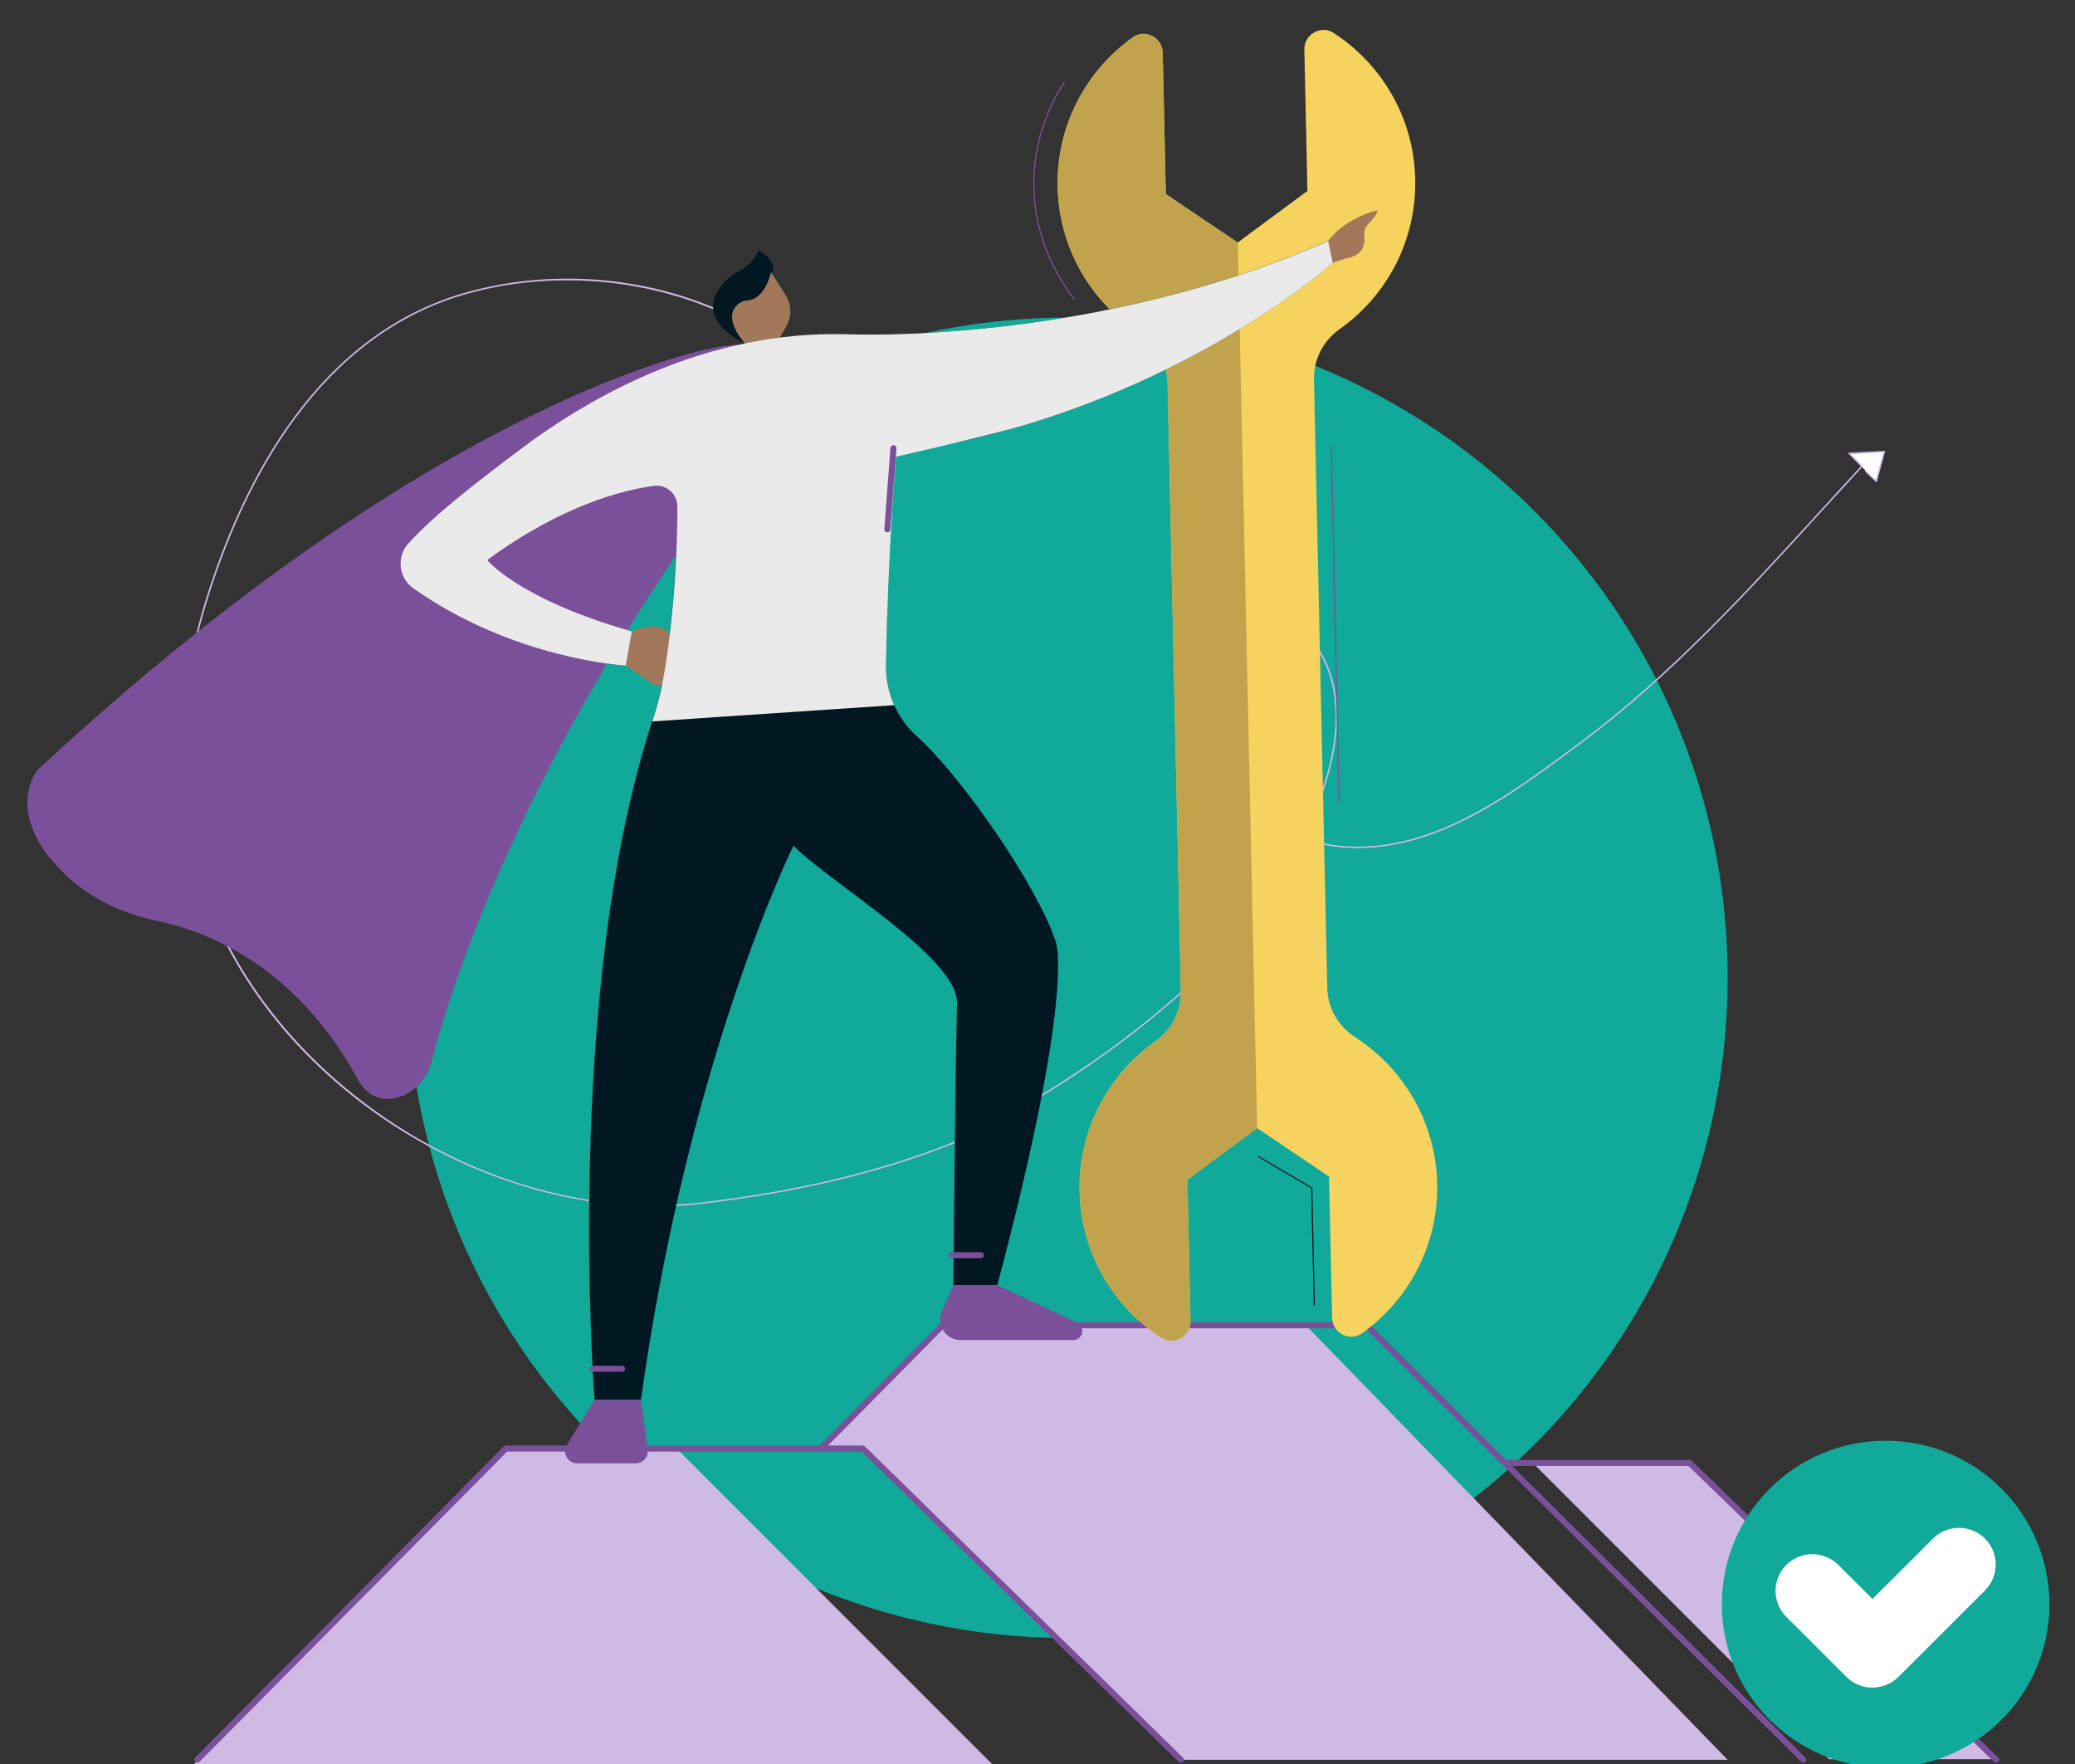 <?xml version="1.0" encoding="UTF-8"?> <!-- Generator: Adobe Illustrator 26.0.2, SVG Export Plug-In . SVG Version: 6.00 Build 0) --> <svg xmlns="http://www.w3.org/2000/svg" xmlns:xlink="http://www.w3.org/1999/xlink" version="1.1" id="Layer_1" x="0px" y="0px" viewBox="0 0 500 425" style="enable-background:new 0 0 500 425;" xml:space="preserve"><rect x="0" y="0" width="500" height="425" fill="#333333" stroke="none"/> <style type="text/css"> .st0{fill:#FFFFFF;} .st1{fill:#11A999;} .st2{fill:#CFBAE5;} .st3{fill:#7B509B;} .st4{fill:#F6D35E;} .st5{fill:#C1A34D;} .st6{fill:#011721;} .st7{fill:#A3785A;} .st8{fill:#EAEAEA;} </style> <g> <g> <polygon class="st0" points="445.59,109.39 454.01,108.82 452.07,115.97 "></polygon> </g> <g> <circle class="st1" cx="257.24" cy="235.58" r="159.06"></circle> </g> <g> <polygon class="st2" points="121.9,349 163.05,349 239.37,425.32 46.49,425.32 "></polygon> </g> <g> <polygon class="st2" points="197.8,349 227.17,319.3 314.66,319.3 416.3,423.99 284.56,423.99 207.9,349 "></polygon> </g> <g> <path class="st3" d="M434.54,424.72c-0.19,0-0.37-0.07-0.51-0.21L328.96,320.02H227.47l-29.15,29.49 c-0.28,0.29-0.74,0.29-1.03,0.01c-0.29-0.28-0.29-0.74-0.01-1.03l29.37-29.7c0.14-0.14,0.32-0.22,0.52-0.22h102.1 c0.19,0,0.38,0.08,0.51,0.21l105.27,104.7c0.29,0.28,0.29,0.74,0,1.03C434.91,424.65,434.72,424.72,434.54,424.72z"></path> </g> <g> <path class="st3" d="M47.52,424.72c-0.19,0-0.37-0.07-0.51-0.21c-0.29-0.28-0.29-0.74,0-1.03l74.38-75 c0.14-0.14,0.32-0.21,0.52-0.21h86c0.19,0,0.37,0.07,0.51,0.21l76.66,75c0.29,0.28,0.29,0.74,0.01,1.03 c-0.28,0.29-0.74,0.29-1.03,0.01l-76.45-74.79h-85.4l-74.17,74.78C47.89,424.65,47.7,424.72,47.52,424.72z"></path> </g> <g> <polygon class="st2" points="369.34,352.46 440.73,423.84 481.02,423.84 407.13,352.46 "></polygon> </g> <g> <path class="st3" d="M481.02,424.72c-0.18,0-0.36-0.07-0.51-0.2l-73.68-71.34h-44.22c-0.4,0-0.73-0.33-0.73-0.73 c0-0.4,0.33-0.73,0.73-0.73h44.51c0.19,0,0.37,0.07,0.51,0.2l73.89,71.54c0.29,0.28,0.3,0.74,0.02,1.03 C481.4,424.65,481.21,424.72,481.02,424.72z"></path> </g> <g> <path class="st2" d="M158.09,290.68c-21.94,0-45.07-7.28-64.99-20.67c-11.52-7.75-21.38-17.06-29.32-27.69 c-8.3-11.12-14.06-23.12-17.11-35.67c-4.72-19.4-3.69-40.97,2.98-62.39c8.81-28.29,26.94-64.08,63.29-73.98 c13.72-3.73,28.48-4.16,42.67-1.23c14.57,3.01,27.81,9.44,38.3,18.61c0.08,0.07,0.08,0.18,0.02,0.26 c-0.07,0.08-0.18,0.08-0.26,0.02c-20.8-18.18-52.45-24.97-80.63-17.3c-36.19,9.85-54.25,45.54-63.03,73.74 c-6.65,21.35-7.67,42.86-2.97,62.19c12.3,50.55,69.41,89.37,122.24,83.1c22.69-2.7,42.1-7.3,59.36-14.07 c6.96-2.73,40.61-19.6,66.08-46.54c5.6-5.93,13.16-15.88,18.87-27.09c-5.89-2.22-11.45-6-16.19-11.06 c-6.82-7.28-11.26-16.4-12.53-25.67c-0.77-5.66,0.92-12.91,6.43-16.35c6.97-4.34,16.97-3.14,22.77,2.73 c11.65,11.78,8.67,28.72,4.13,40.85c-1.18,3.15-2.57,6.27-4.1,9.3c2.71,0.99,5.52,1.66,8.37,1.96 c21.79,2.3,40.85-11.92,57.67-24.46l0.75-0.56c21.69-16.17,40.02-36.26,57.74-55.69c3.19-3.5,6.49-7.12,9.77-10.67l-3.19-3.27 l9.07-0.46l-2.08,7.68l-2.76-2.63c-0.07-0.07-0.08-0.18-0.01-0.26c0.07-0.07,0.18-0.08,0.26-0.01l2.32,2.21l1.79-6.61l-7.77,0.39 l2.87,2.94l-0.12,0.13c-3.31,3.59-6.65,7.25-9.88,10.79c-17.74,19.44-36.07,39.55-57.79,55.74l-0.75,0.56 c-16.88,12.59-36.02,26.85-57.93,24.53c-2.87-0.3-5.72-0.98-8.5-2c-5.73,11.26-13.32,21.26-18.95,27.21 c-25.52,26.99-59.23,43.9-66.21,46.63c-17.28,6.78-36.73,11.39-59.45,14.09C165.62,290.47,161.87,290.68,158.09,290.68z M300.74,146.64c-3.27,0-6.51,0.83-9.27,2.55c-5.37,3.35-7.01,10.45-6.26,15.99c2.24,16.48,14.06,31.02,28.52,36.46 c1.53-3.03,2.92-6.15,4.11-9.3c4.51-12.03,7.47-28.82-4.04-40.47C310.4,148.45,305.55,146.64,300.74,146.64z"></path> </g> </g> <g> <g> <g> <g> <path class="st4" d="M326.5,249.86c-4.05-2.61-6.58-7.02-6.68-11.84l-0.12-5.6l-3.08-140.98c-0.11-4.82,2.22-9.34,6.16-12.12 c11.31-7.99,18.57-21.26,18.24-36.15c-0.32-14.83-8.1-27.74-19.68-35.24c-3.07-1.99-7.11,0.37-7.04,4.02l0.74,34.05l-16.8,12.43 l-17.33-11.68l-0.74-34.05c-0.08-3.66-4.23-5.83-7.2-3.71c-11.24,8-18.44,21.24-18.12,36.06c0.33,14.88,8.16,27.83,19.81,35.31 c4.05,2.61,6.58,7.02,6.68,11.84l3.08,140.98l0.12,5.6c0.11,4.82-2.22,9.34-6.16,12.12c-11.31,7.99-18.57,21.26-18.24,36.15 c0.32,14.83,8.1,27.74,19.68,35.24c3.07,1.99,7.12-0.37,7.04-4.02l-0.74-34.05l16.8-12.43l17.33,11.68l0.74,34.05 c0.08,3.66,4.23,5.83,7.2,3.71c11.24-8,18.44-21.24,18.12-36.06C345.98,270.3,338.14,257.35,326.5,249.86z"></path> </g> </g> <g> <g> <path class="st4" d="M302.25,241.48L302.25,241.48c-7.03,0.15-12.85-5.42-13-12.44l-2.78-127.28c-0.15-7.03,5.42-12.85,12.44-13 l0,0c7.03-0.15,12.85,5.42,13,12.44l2.78,127.28C314.84,235.51,309.27,241.33,302.25,241.48z"></path> </g> </g> <g> <g> <path class="st5" d="M280.92,46.77l-0.74-34.05c-0.08-3.66-4.23-5.83-7.2-3.71c-11.24,8-18.44,21.24-18.12,36.06 c0.33,14.88,8.16,27.83,19.81,35.31c4.05,2.61,6.58,7.02,6.68,11.84l3.08,140.98l0.12,5.6c0.11,4.82-2.22,9.34-6.16,12.12 c-11.31,7.99-18.57,21.26-18.24,36.15c0.32,14.83,8.1,27.74,19.68,35.24c3.07,1.99,7.12-0.37,7.04-4.02l-0.74-34.05l16.8-12.43 l-4.66-213.35L280.92,46.77z"></path> </g> </g> <g> <g> <path class="st3" d="M322.68,193.43c-0.08,0-0.14-0.06-0.15-0.14l-1.88-85.9c0-0.08,0.06-0.14,0.14-0.15 c0.08,0,0.14,0.06,0.15,0.14l1.88,85.89C322.82,193.36,322.76,193.43,322.68,193.43z"></path> </g> </g> <g> <g> <path class="st3" d="M258.76,72.22c-0.04,0-0.09-0.02-0.12-0.06c-10.53-14.34-10.59-27.83-8.79-36.62 c1.96-9.52,6.47-15.74,6.51-15.8c0.05-0.06,0.14-0.08,0.2-0.03c0.06,0.05,0.08,0.14,0.03,0.2c-0.04,0.06-4.52,6.24-6.46,15.7 c-1.79,8.73-1.73,22.13,8.74,36.38c0.05,0.06,0.03,0.15-0.03,0.2C258.81,72.22,258.78,72.22,258.76,72.22z"></path> </g> </g> </g> <g> <g> <path class="st6" d="M316.71,314.59c-0.08,0-0.14-0.06-0.15-0.14l-0.62-28.18l-12.82-7.54c-0.07-0.04-0.09-0.13-0.05-0.19 s0.13-0.09,0.19-0.05l12.89,7.59c0.04,0.02,0.07,0.07,0.07,0.12l0.62,28.26C316.85,314.53,316.79,314.59,316.71,314.59z"></path> </g> </g> </g> <g> <path class="st6" d="M125.36,108.29c17.8-13.39,45.47-28.64,78.43-27.76c0,0,58.89,2.87,116.24-22.5l1.1,5.29 c0,0-39.04,35.07-100.8,45.22c0,0-5-5.29-5.66,2.21c0,0-0.78,22.3-1.17,49.69c-0.09,6.5,2.67,12.69,7.51,17.03 c10.67,9.57,28.96,35.88,33.43,49.52c0,0,4.71,11.76-14.12,82.64h-10.59c0,0,0.43-51.17,0.88-67.94 c0.29-10.88-30.48-28.88-39.41-37.94c0,0-25.29,50.88-36.76,133.52h-11.18c0,0-7.61-97.56,13.88-163.47c1-3.07,1.87-6.18,2.48-9.35 c1.72-8.9,3.62-26.2,3.57-42.46c-0.01-3.03-2.69-5.34-5.69-4.94c-7.57,1.02-22.19,4.72-40.13,17.87c0,0,7.5,9.41,34.85,17.2 l-1.47,8.23c0,0-26.86-1.45-51.19-18.63c-3.55-2.51-4.11-7.52-1.21-10.77C104.67,123.94,116.25,115.14,125.36,108.29z"></path> </g> <g> <path class="st6" d="M186.07,65.99c0,0,1.54-3.19-3.31-5.61c0,0-0.88,3.36-5.96,5.61c0,0-12.79,8.69,2.65,16.76l5.29-12.59 L186.07,65.99z"></path> </g> <g> <path class="st7" d="M187.58,81.92l1.89-3.29c1.35-2.34,1.29-5.24-0.16-7.52l-3.53-5.59c0,0-1.32,7.06-6.32,6.91 c0,0-6.91,1.95,0,10.31l3.09,1.01L187.58,81.92z"></path> </g> <g> <path class="st7" d="M152.25,152.14c0,0,7.11-3.32,9.1,0.92l-1.27,10.83c-0.15,0.95-1.68,1.58-2.49,1.05 c-1.69-1.12-4.37-2.89-6.82-4.56L152.25,152.14z"></path> </g> <g> <path class="st7" d="M320.03,58.03c0,0,3.59-5.18,11.54-7.28c0.88-0.23-0.12,1.46-1.84,3.16c-0.73,0.73-1.11,1.77-0.98,2.8 c0.24,1.92-0.12,4.91-4.46,5.55l-3.16,1.07L320.03,58.03z"></path> </g> <g> <path class="st3" d="M143.28,337.27l-6.67,10.84c-1.2,1.95,0.2,4.46,2.49,4.46h14.07c1.77,0,3.13-1.56,2.9-3.31l-1.61-11.98H143.28 z"></path> </g> <g> <path class="st3" d="M229.75,309.63l-2.79,6.27c-1.46,3.28,0.94,6.97,4.53,6.97h27.11c2.37,0,3.09-3.22,0.94-4.23l-19.21-9H229.75z "></path> </g> <g> <path class="st3" d="M149.9,330.51h-7.08c-0.4,0-0.73-0.33-0.73-0.73c0-0.4,0.32-0.73,0.73-0.73h7.08c0.4,0,0.73,0.32,0.73,0.73 C150.62,330.18,150.3,330.51,149.9,330.51z"></path> </g> <g> <path class="st3" d="M236.36,303.15h-7.08c-0.4,0-0.73-0.33-0.73-0.73c0-0.4,0.33-0.73,0.73-0.73h7.08c0.4,0,0.73,0.33,0.73,0.73 C237.09,302.82,236.76,303.15,236.36,303.15z"></path> </g> <g> <path class="st3" d="M178.02,83.06c0,0-2.71,0.01-5.74,0.7c0,0-64.88,10.44-163.25,101.76c0,0-8.02,9.68,5.06,23.56 c6.27,6.66,14.62,10.91,23.58,12.74c11.77,2.41,33.49,10.57,48.56,38.26c0,0,2.96,6.46,9.94,4.24c3.96-1.26,6.84-4.67,7.87-8.69 c4.6-18.03,26.12-88.7,97.77-172.87l-6.73-2.09l-9.71,3.83L178.02,83.06z"></path> </g> <g> <path class="st8" d="M203.79,80.52c-32.97-0.87-60.63,14.37-78.43,27.76c-9.11,6.86-20.69,15.65-26.98,22.68 c-2.9,3.24-2.34,8.26,1.21,10.77c24.33,17.18,51.19,18.63,51.19,18.63l1.47-8.23c-27.35-7.79-34.85-17.2-34.85-17.2 c17.94-13.15,32.56-16.85,40.13-17.87c3-0.4,5.68,1.91,5.69,4.94c0.05,16.26-1.85,33.56-3.57,42.46c-0.61,3.17-1.48,6.28-2.48,9.35 l58.3-3.92h0c-1.32-2.93-2.01-6.15-1.97-9.44c0.39-27.39,2.42-50.42,2.42-50.42s22.51-5.1,30.74-7.55 c46.32-13.84,74.48-39.14,74.48-39.14l-1.1-5.29C262.68,83.39,203.79,80.52,203.79,80.52z"></path> </g> <g> <path class="st3" d="M213.82,128.26c-0.02,0-0.04,0-0.06,0c-0.4-0.03-0.7-0.38-0.67-0.78l1.48-19.56c0.03-0.4,0.36-0.71,0.78-0.67 c0.4,0.03,0.7,0.38,0.67,0.78l-1.48,19.56C214.52,127.97,214.2,128.26,213.82,128.26z"></path> </g> <g> <g> <ellipse class="st1" cx="454.37" cy="386.5" rx="39.47" ry="39.39"></ellipse> </g> <g> <path class="st0" d="M465.77,370.69l-14.58,14.55l-8.23-8.21c-3.45-3.44-9.08-3.44-12.53,0c-3.45,3.44-3.45,9.07,0,12.51 l14.49,14.47l0,0c3.45,3.44,9.08,3.44,12.53,0l20.85-20.81c3.45-3.44,3.45-9.07,0-12.51l0,0 C474.86,367.25,469.22,367.25,465.77,370.69z"></path> </g> </g> <g> </g> <g> </g> <g> </g> <g> </g> <g> </g> <g> </g> </svg> 